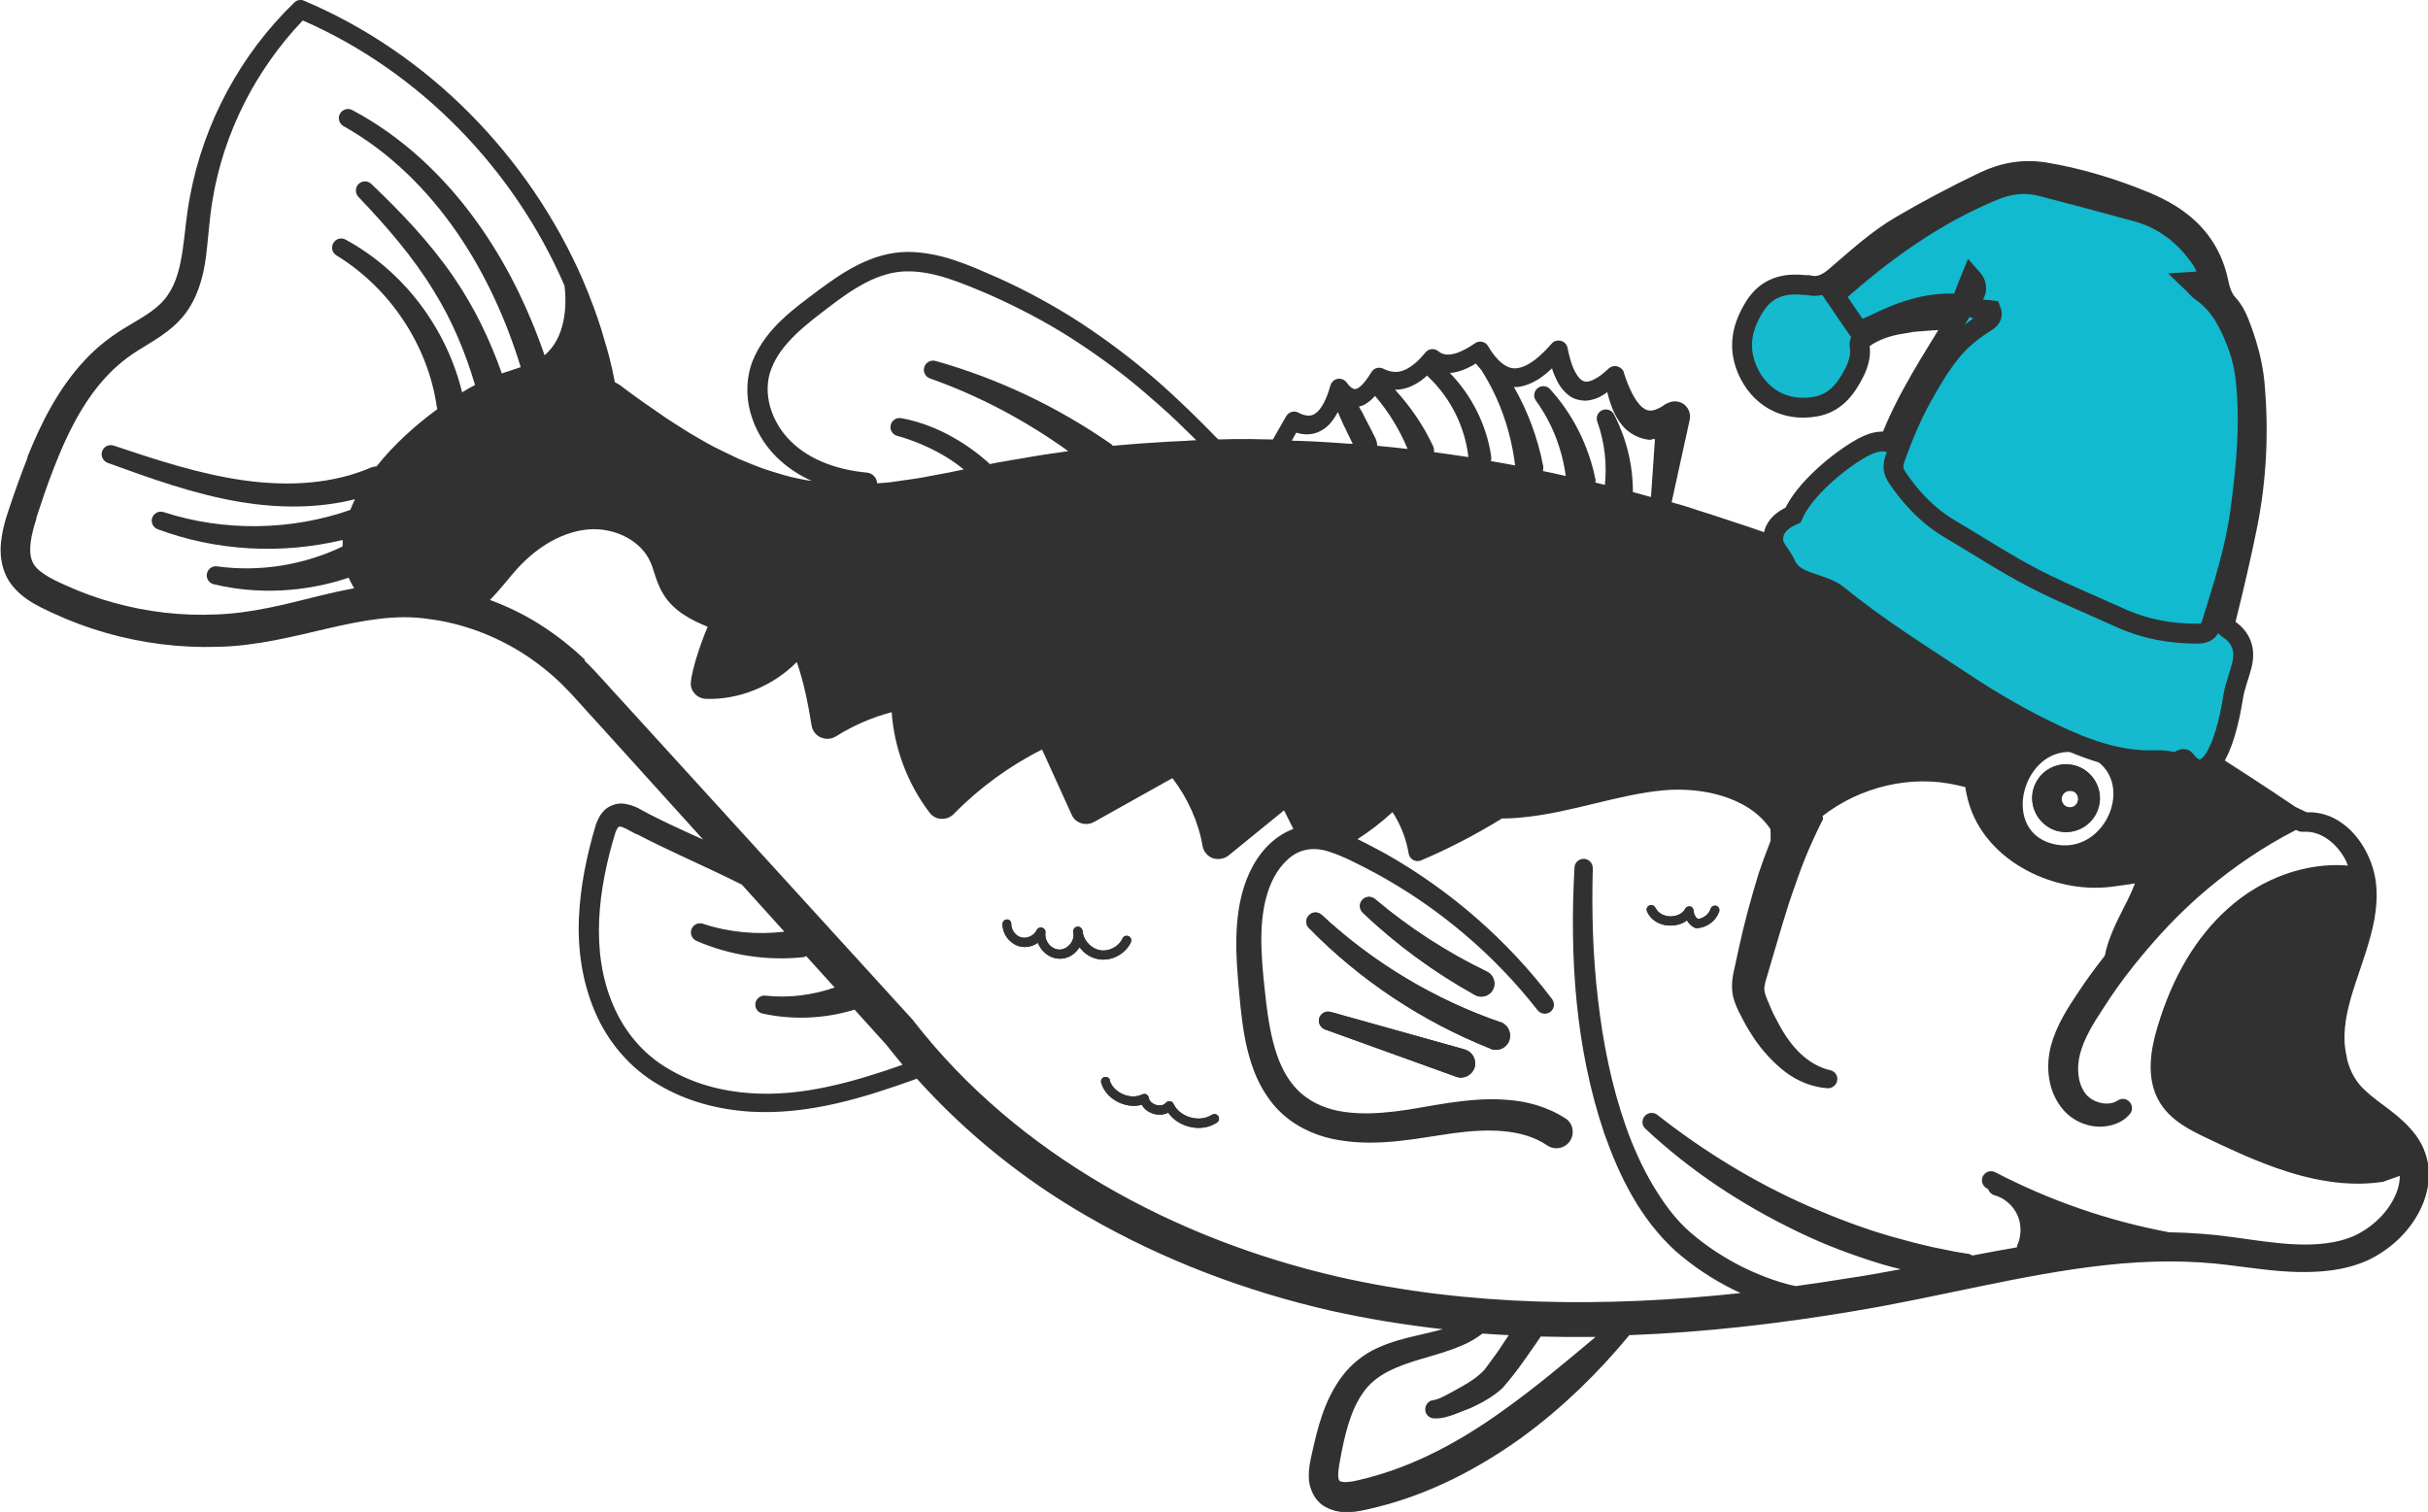 <?xml version="1.0" encoding="UTF-8"?><svg id="Layer_2" xmlns="http://www.w3.org/2000/svg" viewBox="0 0 122.21 76.11"><defs><style>.cls-1{fill:#323131;}.cls-2{fill:#11bace;}.cls-3{fill:#15bace;stroke:#323131;stroke-miterlimit:10;}</style></defs><g id="Layer_1-2"><path class="cls-1" d="m75.03,52.79c-3.45-1.37-6.58-3.45-9.15-6.08-.17-.17-.17-.46,0-.63.17-.19.46-.2.65-.02,2.59,2.41,5.69,4.26,9,5.4h.03c.37.16.54.57.4.94-.15.37-.56.54-.93.4"/><path class="cls-1" d="m74.23,50.08c-2.05-1.14-3.95-2.53-5.64-4.14-.17-.17-.19-.44-.03-.63.16-.19.45-.22.65-.05,1.72,1.45,3.62,2.68,5.63,3.65.01,0,.02.01.04.02.32.18.43.58.26.9-.18.32-.58.43-.9.26"/><path class="cls-1" d="m66.98,50.94l6.75,1.89s.03.01.05.02c.37.13.56.55.43.92-.14.37-.55.57-.92.43l-6.6-2.38c-.22-.08-.35-.32-.29-.56.07-.24.32-.39.57-.32"/><path class="cls-1" d="m104.29,39.81c.23.06.36.29.3.52-.06.23-.29.36-.51.3s-.36-.29-.3-.51c.06-.23.29-.36.52-.3m1.34.79c.12-.44.05-.9-.18-1.29-.23-.39-.6-.68-1.04-.79-.91-.24-1.84.31-2.08,1.22-.22.86.26,1.74,1.08,2.04.05.02.09.03.14.04.91.24,1.84-.31,2.08-1.22"/><path class="cls-1" d="m50.68,46.28c.13,0,.23.11.22.24,0,.3.23.61.52.67.29.07.64-.1.76-.37.05-.1.17-.16.28-.12.1.03.18.14.16.26-.03.19.04.41.18.58.15.17.35.27.55.26.19,0,.39-.12.53-.29.11-.14.16-.31.16-.46-.01-.05-.02-.11-.02-.16,0-.12.08-.23.2-.24.12-.02.23.06.26.17.01.06.02.12.03.18.09.4.44.75.84.83.45.09.96-.17,1.15-.59.05-.11.19-.17.31-.11.12.05.16.19.11.31-.29.6-1,.97-1.65.84-.38-.07-.71-.29-.93-.6-.02.04-.05.08-.08.11-.22.29-.54.46-.88.47-.33.01-.67-.14-.91-.42-.1-.12-.18-.25-.23-.38-.26.18-.6.26-.91.18-.04,0-.07-.02-.1-.03-.45-.16-.78-.62-.77-1.1,0-.13.11-.23.24-.22"/><path class="cls-1" d="m55.85,54.37c.09.31.34.57.67.71.33.15.69.15.98.01.07-.03.14-.03.2,0,.06.03.11.09.12.17.03.19.21.31.37.36.16.05.37.04.5-.11.05-.06.13-.09.21-.07.08.01.14.06.17.13.15.32.46.57.85.68.39.11.78.06,1.08-.13.11-.07.25-.04.32.07.07.11.04.25-.07.32-.41.27-.94.34-1.45.19-.42-.12-.77-.36-1-.69-.21.11-.47.13-.73.06-.27-.08-.49-.25-.6-.46-.31.09-.66.07-.99-.05-.04-.02-.09-.03-.13-.05-.45-.2-.79-.56-.92-1-.04-.12.03-.25.15-.29.12-.03.25.03.29.15"/><path class="cls-1" d="m83.33,45.7c.13.3.47.42.73.43.27,0,.61-.09.76-.38.05-.1.16-.14.26-.12.1.02.17.13.17.23,0,.15.08.31.21.4.29-.03.56-.24.64-.51.04-.12.17-.19.29-.15h0c.12.04.18.17.14.29-.16.47-.63.82-1.13.83-.04,0-.07,0-.1-.02-.17-.08-.3-.21-.39-.37-.23.18-.54.27-.87.26-.16,0-.3-.03-.44-.08-.32-.11-.57-.33-.7-.63-.05-.12,0-.25.12-.3.12-.05.25,0,.3.12"/><path class="cls-1" d="m72.13,22.45c-.49-1.04-1.14-1.99-1.91-2.83.29,0,.58-.07.82-.18.31-.14.57-.33.8-.54.02.03.03.06.06.08,1.12,1.06,1.84,2.52,2.01,4.03-.58-.09-1.15-.17-1.73-.25,0-.09,0-.18-.03-.26,0-.02-.01-.03-.02-.05m-3.5-1.58c-.07-.13-.15-.27-.23-.4.1-.02.2-.06.28-.1.22-.13.39-.28.53-.44.69.8,1.24,1.71,1.64,2.67-.51-.06-1.02-.11-1.53-.16,0-.31-.18-.52-.29-.78l-.41-.79m34.67,21.6c-2.78-.74-1.29-5.38,1.54-4.51,2.94.91,1.27,5.26-1.54,4.51m-43.22-20.45l.14.14c-.16,0-.32.02-.48.03-.66.03-1.31.06-1.96.11-.23.02-.47.03-.7.05-.35.03-.71.06-1.06.09-.02-.02-.03-.04-.05-.06-.01-.01-.03-.02-.04-.03-2.7-1.88-5.7-3.3-8.83-4.18-.24-.07-.5.07-.57.32-.07.23.06.48.29.56,2.49.88,4.83,2.13,6.96,3.66-.8.11-1.59.23-2.37.37-.37.06-.73.12-1.1.19-.04,0-.08.01-.12.02-.12.02-.24.05-.36.07-.06-.05-.11-.1-.16-.15-.18-.15-.35-.3-.54-.44-.37-.28-.76-.54-1.16-.76-.81-.46-1.68-.79-2.59-.96-.25-.05-.49.11-.54.36-.05.24.1.47.33.53.8.22,1.57.55,2.29.96.36.21.7.44,1.02.7.01.01.02.02.04.03-.26.05-.51.11-.77.16-.06.01-.12.02-.17.03-.37.07-.74.14-1.11.21-.08.01-.16.03-.24.04-.25.04-.5.08-.76.11-.15.02-.3.05-.46.07-.08.01-.16.02-.24.03-.2.02-.41.04-.61.05,0,0,0-.01,0-.02-.03-.27-.23-.49-.51-.52,0,0,0,0,0,0-1.44-.13-2.86-.61-3.84-1.58-.97-.95-1.46-2.43-.97-3.66.48-1.26,1.72-2.2,2.93-3.12,1.2-.92,2.47-1.75,3.86-1.77,1.4-.03,2.83.6,4.22,1.19,1.39.62,2.74,1.32,4.03,2.14,1.28.82,2.52,1.72,3.68,2.71.58.5,1.16,1,1.71,1.53l.82.8Zm5.18-.24c.2.06.41.1.64.08.41-.02.79-.25,1.03-.51.18-.2.31-.41.42-.61.09.21.18.43.28.64l.39.8c.03.05.06.11.08.16-.05,0-.1,0-.15,0-.5-.04-.99-.07-1.49-.1-.38-.02-.76-.04-1.14-.05-.1,0-.19,0-.29-.01l.22-.39m8.13-3.08c.35-.09.64-.25.92-.41.09.12.19.24.3.36,0,.01,0,.02.01.03.91,1.44,1.46,3.08,1.66,4.74-.41-.08-.81-.15-1.22-.22.02-.06.03-.13.02-.19,0,0,0-.02,0-.03-.23-1.59-.98-3.08-2.08-4.21.13-.01.26-.04.39-.07m9.76,3.4c.06,0,.11-.01.17-.01l-.2,2.92c-.3-.08-.61-.17-.91-.25,0,0,0-.02,0-.02h0c0-1.38-.34-2.71-.95-3.89-.12-.23-.4-.31-.62-.2-.21.11-.3.35-.22.57.37,1.03.49,2.13.38,3.18-.16-.04-.32-.08-.48-.12,0-.04.02-.07.01-.11,0-.03,0-.05-.01-.08h0c-.35-1.7-1.15-3.27-2.28-4.51-.17-.19-.46-.2-.65-.03-.17.16-.2.43-.06.61.82,1.13,1.32,2.45,1.5,3.79-.38-.09-.77-.17-1.15-.25.01-.07.03-.14.02-.21,0-.02,0-.04-.01-.06-.27-1.4-.77-2.74-1.47-3.96.07,0,.14,0,.2,0,.54-.07.98-.33,1.34-.61.14-.11.26-.22.38-.33.03.11.06.21.11.32.16.37.35.78.8,1.09.22.15.52.22.79.22.26-.02.5-.09.7-.19.14-.07.26-.15.38-.24.04.16.08.31.13.47.13.4.3.81.62,1.2.31.39.9.73,1.48.73m-9.57,45.6c.37-.15.73-.36,1.06-.61.44.03.88.06,1.32.08l-.3.45c-.32.51-.62.87-.92,1.29-.31.34-.74.63-1.22.89-.47.26-1.02.59-1.34.64h-.03c-.25.04-.42.27-.39.53.03.22.22.38.43.39.4.02.75-.1,1.03-.2.28-.11.54-.21.82-.32.54-.25,1.11-.55,1.61-1.01.41-.47.82-1,1.13-1.45l.49-.7.24-.35s.04-.06.06-.09c.92.02,1.84.03,2.76.02-1.55,1.3-3.07,2.58-4.69,3.73-2.09,1.5-4.36,2.74-6.81,3.37-.3.07-.63.17-.87.19-.25.04-.45,0-.49-.03-.03-.03-.06-.01-.09-.21-.02-.18.02-.46.08-.79.23-1.27.51-2.52,1.16-3.44.62-.93,1.73-1.36,3-1.73.63-.19,1.29-.36,1.95-.65m-41.49-25.75c.7.37,1.4.7,2.1,1.03,1.07.5,2.14.99,3.18,1.51l2.14,2.37c-1.36.16-2.77.04-4.1-.4-.24-.08-.5.05-.58.29-.08.23.04.47.25.57,1.65.72,3.5,1.01,5.32.83.08,0,.14-.03.21-.06l1.43,1.58c-1.1.38-2.29.54-3.48.41-.25-.03-.48.15-.51.4-.03.24.13.45.36.5,1.5.33,3.1.27,4.61-.19h0s.01,0,.02-.01l1.6,1.77c.27.34.54.68.82,1.01-2.51.88-5.07,1.61-7.65,1.43-1.47-.1-2.92-.49-4.16-1.24-1.25-.73-2.2-1.87-2.76-3.2-1.16-2.69-.75-5.85.11-8.66.05-.15.11-.25.15-.29.04-.03.03-.03.09-.03.14,0,.48.2.83.39m-2.6-8.79c-.7-.67-1.47-1.27-2.29-1.79-.78-.49-1.62-.9-2.49-1.22.28-.28.54-.59.81-.91.19-.23.37-.45.57-.67,1.07-1.17,2.33-1.86,3.57-1.97,1.35-.11,2.67.58,3.13,1.65.08.17.13.35.19.53.11.35.24.73.47,1.1.53.85,1.41,1.29,2.22,1.62-.46,1.07-.93,2.62-.84,3.01.08.35.39.61.76.62,1.67.05,3.35-.64,4.55-1.84h.02c.36,1.04.57,2.14.74,3.18.04.27.22.49.46.6.26.11.53.09.76-.05.86-.54,1.82-.96,2.81-1.22.13,1.82.8,3.6,1.91,5.06.1.13.22.22.37.27.02,0,.04.01.06.02.03,0,.12.02.15.02.24.01.46-.07.63-.24,1.28-1.31,2.81-2.43,4.45-3.25l1.49,3.28c.09.21.26.36.48.43.22.07.45.04.64-.06l3.95-2.21c.77,1,1.31,2.2,1.52,3.42.05.28.25.51.51.61.24.08.56.05.79-.13l2.8-2.28.47.94c-.39.14-.75.36-1.05.62-.82.71-1.29,1.69-1.54,2.65-.25.97-.3,1.95-.28,2.9.03.96.12,1.86.21,2.79.1.93.23,1.88.54,2.83.3.94.82,1.9,1.63,2.61.81.71,1.84,1.12,2.83,1.27,2,.33,3.94-.11,5.67-.35,1.74-.24,3.51-.25,4.77.61.37.25.88.16,1.14-.22.25-.38.16-.89-.22-1.14,0,0-.02-.01-.02-.01-.91-.59-1.97-.87-2.98-.93-1.01-.08-1.98.03-2.91.16-.94.14-1.83.33-2.69.43-.87.1-1.73.14-2.54.02-.81-.11-1.55-.41-2.13-.9-.58-.49-.99-1.19-1.26-1.98-.27-.79-.42-1.66-.53-2.54-.1-.89-.21-1.81-.24-2.68-.08-1.72.17-3.57,1.32-4.61.56-.51,1.24-.64,2.01-.41.76.23,1.6.68,2.38,1.09,3.15,1.71,5.96,4.07,8.18,6.91.16.2.45.24.65.08.2-.15.23-.44.08-.64-2.25-2.97-5.12-5.47-8.37-7.31-.47-.25-.94-.51-1.42-.74.64-.42,1.11-.77,1.76-1.36.41.63.69,1.34.81,2.08.02.14.11.26.23.33.02.01.05.02.07.03.11.04.23.03.33-.01,1.41-.6,2.77-1.31,4.07-2.11.36,0,.72-.02,1.08-.06,1.22-.12,2.42-.41,3.57-.69,1.17-.28,2.35-.57,3.51-.67,1.81-.16,4.22.28,5.35,1.95.01.2.02.4.01.6-.21.53-.41,1.07-.59,1.6-.41,1.33-.77,2.66-1.05,3.99l-.22,1.01c-.08.35-.14.93.02,1.4.14.46.32.74.48,1.06.17.32.36.63.56.93.42.6.92,1.16,1.53,1.63.61.47,1.37.78,2.14.83.25.01.47-.18.49-.44.01-.23-.14-.42-.36-.47h-.01c-1.14-.27-1.99-1.21-2.57-2.31-.15-.27-.3-.55-.42-.84-.12-.29-.27-.61-.3-.8-.04-.18-.01-.3.07-.6l.28-.96c.39-1.29.74-2.58,1.19-3.81.21-.62.44-1.23.7-1.83.13-.3.26-.59.4-.88l.21-.43c.04-.1.14-.17.06-.33,1.9-1.48,4.47-2.1,6.81-1.55l.13.03c.08.02.16.04.25.06.02.13.04.26.07.38.66,3.23,4.29,5.01,7.27,4.64.37-.05.77-.1,1.2-.17-.12.31-.26.62-.39.88h0s-.2.39-.2.39c-.38.75-.76,1.52-.93,2.37-.47.6-.93,1.22-1.35,1.86-.51.77-1.07,1.61-1.36,2.67-.27,1.05-.18,2.33.66,3.27.43.48,1.04.75,1.63.8.6.04,1.27-.14,1.68-.63.17-.19.14-.48-.05-.65-.16-.14-.38-.15-.55-.04l-.03.02c-.51.32-1.32.06-1.63-.4-.36-.5-.43-1.27-.24-1.97.19-.73.63-1.48,1.13-2.23.48-.76,1-1.49,1.56-2.19,1.12-1.4,2.34-2.72,3.72-3.87,1.37-1.15,2.85-2.15,4.45-2.97l.12.05c.06.03.12.04.18.04h.06s.05,0,.05,0c.87-.05,1.68.61,2.11,1.46.04.08.06.16.1.24-2.09-.17-4.32.61-6.06,2.18-1.59,1.43-2.77,3.42-3.52,5.92-.32,1.06-.65,2.61.13,3.86.57.91,1.57,1.39,2.37,1.77,1.07.51,2.24,1.06,3.49,1.5,1.69.59,3.51.97,5.35.69l.85-.3c0,.4-.12.81-.33,1.2-.42.8-1.18,1.47-2.01,1.84-.83.36-1.86.45-2.87.41-1.02-.04-2.07-.21-3.16-.36-1.07-.15-2.16-.23-3.25-.25-3.04-.57-5.99-1.59-8.74-3.02-.23-.12-.5-.03-.62.19-.12.22-.03.5.19.62.02.01.05.02.07.04.05.14.16.26.3.3.52.14.95.52,1.17,1,.22.48.21,1.06-.01,1.54-.01.03,0,.06-.02.09-.75.13-1.5.27-2.24.41-.09-.07-.2-.09-.3-.1l-.55-.09-1.09-.22c-.72-.16-1.44-.35-2.15-.55-1.42-.41-2.8-.94-4.16-1.53-2.71-1.19-5.26-2.75-7.6-4.59-.2-.16-.49-.12-.65.08-.15.19-.13.46.05.62,2.24,2.1,4.84,3.82,7.62,5.16,1.39.68,2.84,1.22,4.32,1.67.3.09.6.16.91.24-.94.18-1.87.34-2.81.48-.82.13-1.65.26-2.48.37-.13-.04-.26-.05-.39-.09-.25-.07-.5-.14-.75-.23-.5-.17-.99-.38-1.47-.61-.95-.47-1.86-1.06-2.65-1.74-.79-.67-1.4-1.53-1.95-2.45-.54-.92-.98-1.91-1.34-2.93-.72-2.05-1.15-4.21-1.4-6.39-.26-2.18-.32-4.39-.26-6.6,0-.25-.19-.46-.45-.47-.25,0-.46.19-.47.43-.25,4.47.03,9.06,1.5,13.4.76,2.15,1.79,4.27,3.58,5.91.89.78,1.86,1.42,2.9,1.94.12.06.25.12.38.18-6.79.73-13.65.68-20.26-.82-8.25-1.9-16.13-6.16-21.33-12.83h0s-.04-.06-.04-.06l-14.68-16.11c-.63-.67-1.18-1.34-1.88-2.02M1.82,26.09c.28-.85.57-1.71.89-2.53.64-1.65,1.41-3.23,2.54-4.49.57-.64,1.2-1.14,1.96-1.59.75-.46,1.67-.99,2.27-1.91.59-.9.8-1.91.91-2.83.11-.94.16-1.82.31-2.68.55-3.36,2.17-6.55,4.54-9.03,5.87,2.56,10.63,7.47,13.17,13.34.01.11.02.19.03.26.06.68.06,2.35-1.03,3.25-.83-2.4-1.95-4.7-3.45-6.77-1.64-2.27-3.74-4.25-6.23-5.57-.22-.12-.5-.03-.62.19-.12.22-.04.49.18.62,2.32,1.3,4.25,3.22,5.75,5.41,1.4,2.05,2.44,4.34,3.17,6.72-.19.07-.39.13-.59.2-.14.04-.26.08-.36.12-.6-1.7-1.39-3.34-2.41-4.83-1.2-1.76-2.66-3.28-4.16-4.71-.18-.18-.47-.17-.65.01-.17.18-.17.46,0,.64,1.41,1.48,2.75,3.02,3.79,4.73.92,1.48,1.59,3.08,2.08,4.74-.21.11-.43.23-.65.37-.8-3.27-2.97-6.12-5.87-7.69-.22-.12-.5-.04-.62.19-.12.22-.04.49.17.61,2.72,1.66,4.62,4.57,5.05,7.65,0,.03.02.05.03.08-1.08.79-2.19,1.78-3.07,2.89-.07,0-.15.01-.22.04,0,0-.01,0-.02,0-1.97.86-4.24.97-6.44.66-2.21-.31-4.37-1.02-6.55-1.75-.24-.08-.5.05-.58.29-.08.24.05.49.28.58,2.15.78,4.35,1.58,6.68,1.97,1.88.31,3.86.34,5.77-.14-.09.18-.17.36-.24.54-2.98,1.04-6.34,1.1-9.39.11-.24-.08-.5.05-.58.29-.08.23.05.49.28.57,2.94,1.1,6.22,1.28,9.31.54,0,.11,0,.22-.01.33-1.91.92-4.14,1.3-6.31,1-.25-.04-.48.14-.52.39-.03.24.12.46.35.51,2.21.53,4.58.41,6.79-.33.08.18.17.36.28.53-.59.11-1.18.24-1.74.38-1.79.45-3.46.88-5.19.94-1.73.08-3.47-.12-5.14-.58-.84-.23-1.65-.52-2.44-.88-.82-.36-1.53-.74-1.7-1.23-.22-.51-.05-1.33.22-2.15m-.45-3.06c-.34.86-.65,1.73-.94,2.6-.15.44-.3.92-.37,1.45-.08.52-.08,1.13.15,1.72.22.6.7,1.07,1.14,1.37.45.31.88.5,1.31.7.86.4,1.75.73,2.66.99,1.82.52,3.73.76,5.63.7,3.88-.08,7.29-1.91,10.61-1.4,1.66.21,3.28.81,4.71,1.71.71.45,1.38.98,1.99,1.57.6.59,1.21,1.32,1.82,1.97l5.29,5.85c-.23-.1-.46-.21-.69-.31-.7-.32-1.39-.64-2.06-.99-.32-.15-.64-.43-1.28-.51-.32-.03-.73.11-.96.36-.23.24-.33.49-.41.71-.46,1.55-.78,3.08-.85,4.69-.07,1.6.17,3.25.82,4.75.64,1.5,1.78,2.84,3.2,3.65,1.41.84,3.02,1.25,4.62,1.35,2.95.17,5.73-.71,8.37-1.66,2.46,2.74,5.36,5.07,8.53,6.9,3.85,2.23,8.04,3.81,12.35,4.79,1.85.41,3.72.71,5.59.92-.41.11-.84.21-1.27.31-.65.15-1.33.32-2.01.63-.68.3-1.33.82-1.78,1.42-.93,1.24-1.25,2.66-1.54,3.96-.07.32-.16.7-.14,1.18,0,.46.28,1.16.84,1.45.55.3,1.05.28,1.45.24.42-.05.73-.14,1.08-.22,2.7-.66,5.19-1.96,7.39-3.55,2.02-1.48,3.8-3.22,5.37-5.12,3.78-.14,7.55-.58,11.25-1.2,4.32-.71,8.53-1.87,12.75-2.33,2.12-.23,4.21-.26,6.31.02,1.06.13,2.16.3,3.31.33,1.15.02,2.33-.06,3.51-.57,1.13-.53,2.08-1.39,2.66-2.52.28-.56.47-1.21.45-1.89,0-.67-.25-1.36-.64-1.89-.79-1.06-1.83-1.57-2.53-2.24-.48-.42-.77-.95-.93-1.55-.03-.15-.06-.31-.09-.47-.02-.15-.04-.29-.05-.44-.09-1.99,1.07-3.91,1.5-6.17.1-.57.15-1.15.09-1.76-.06-.61-.25-1.2-.54-1.73-.29-.53-.68-1.02-1.2-1.38-.49-.36-1.13-.56-1.75-.53l-.57-.27c-6.21-4.2-12.73-7.98-19.6-11.01-3-1.33-6.07-2.5-9.2-3.51-.36-.12-.72-.24-1.08-.35-.14-.04-.29-.09-.43-.14-.21-.07-.43-.14-.64-.2-.15-.04-.3-.08-.45-.13l.91-4.15c.09-.41-.17-.82-.58-.91-.16-.03-.31-.02-.45.04l-.17.07h0c-.24.18-.49.3-.67.33-.17.03-.32,0-.52-.16-.4-.34-.7-1.05-.92-1.72v-.04c-.1-.24-.36-.37-.6-.29-.06.02-.12.06-.17.1-.24.23-.5.44-.76.56-.27.13-.44.13-.59.03-.16-.1-.33-.37-.45-.66-.12-.3-.2-.63-.27-.97h0c-.05-.26-.3-.41-.55-.36-.1.02-.19.07-.25.15-.51.58-1.13,1.15-1.72,1.23-.56.1-1.1-.45-1.48-1.11-.13-.22-.41-.29-.63-.16l-.03.02c-.33.23-.69.43-1.02.52-.35.09-.61.06-.82-.12-.19-.16-.49-.14-.65.06h0c-.3.37-.65.7-1.02.87-.36.17-.72.14-1.1-.05-.22-.11-.48-.03-.6.17-.21.35-.47.7-.7.82-.11.04-.14.05-.23.01-.09-.04-.22-.16-.32-.31-.15-.2-.44-.25-.64-.1-.08.06-.14.15-.17.24-.14.5-.34,1.01-.62,1.3-.14.15-.28.22-.44.23-.16.01-.36-.04-.56-.15-.22-.12-.49-.03-.61.18l-.67,1.17c-.06,0-.12,0-.17,0-.34,0-.67-.02-1.01-.02-.52,0-1.04,0-1.56.02-.09-.07-.16-.15-.24-.23l-.41-.42-.83-.82c-.56-.54-1.13-1.07-1.72-1.58-1.18-1.02-2.43-1.96-3.74-2.82-1.31-.85-2.69-1.6-4.12-2.25-1.41-.61-2.89-1.32-4.61-1.32-1.76.02-3.22,1.01-4.45,1.92-1.21.92-2.63,1.88-3.32,3.55-.33.82-.35,1.77-.12,2.61.23.84.68,1.61,1.29,2.22.53.53,1.14.93,1.8,1.23-.11-.02-.22-.03-.32-.05-.24-.05-.49-.09-.73-.15-.2-.05-.4-.11-.6-.17-.24-.07-.49-.15-.73-.23-.2-.07-.41-.15-.61-.23-.23-.09-.45-.18-.68-.28-.22-.1-.43-.2-.65-.31-.2-.1-.41-.2-.61-.3-.23-.12-.46-.25-.68-.38-.18-.11-.37-.21-.55-.32-.23-.14-.45-.28-.68-.43-.18-.12-.36-.23-.54-.35-.2-.14-.4-.28-.6-.42-.2-.13-.39-.27-.58-.4-.38-.27-.76-.55-1.13-.83l-.22-.12c-.08-.43-.18-.87-.29-1.3-.07-.27-.15-.53-.23-.8-.05-.18-.1-.36-.16-.55-.12-.37-.24-.74-.38-1.11-.02-.06-.04-.12-.07-.18-.15-.41-.31-.81-.48-1.2,0-.01,0-.02-.01-.03,0,0,0,0,0,0C26.61,7.85,21.56,2.68,15.31.04h0c-.17-.08-.36-.04-.49.08l-.02.02c-2.68,2.59-4.54,6.03-5.23,9.71-.37,1.84-.25,3.75-1.13,5.01-.41.62-1.12,1.03-1.91,1.5-.81.46-1.63,1.08-2.28,1.79-1.33,1.43-2.19,3.16-2.88,4.88"/><path class="cls-1" d="m75.03,52.79c-3.45-1.37-6.58-3.45-9.15-6.08-.17-.17-.17-.46,0-.63.17-.19.46-.2.65-.02,2.59,2.41,5.69,4.26,9,5.4h.03c.37.16.54.57.4.94-.15.37-.56.54-.93.4"/><path class="cls-1" d="m74.23,50.08c-2.05-1.14-3.95-2.53-5.64-4.14-.17-.17-.19-.44-.03-.63.16-.19.45-.22.65-.05,1.72,1.45,3.62,2.68,5.63,3.65.01,0,.02.01.04.02.32.18.43.58.26.9-.18.32-.58.43-.9.26"/><path class="cls-1" d="m66.98,50.94l6.75,1.89s.03.01.05.02c.37.13.56.55.43.92-.14.37-.55.57-.92.43l-6.6-2.38c-.22-.08-.35-.32-.29-.56.07-.24.32-.39.57-.32"/><path class="cls-1" d="m104.29,39.81c.23.06.36.29.3.52-.06.23-.29.36-.51.3s-.36-.29-.3-.51c.06-.23.29-.36.52-.3m1.34.79c.12-.44.05-.9-.18-1.29-.23-.39-.6-.68-1.04-.79-.91-.24-1.84.31-2.08,1.22-.22.86.26,1.74,1.08,2.04.05.02.09.03.14.04.91.24,1.84-.31,2.08-1.22"/><path class="cls-1" d="m50.68,46.28c.13,0,.23.11.22.24,0,.3.23.61.52.67.29.07.64-.1.76-.37.05-.1.17-.16.28-.12.1.03.18.14.16.26-.03.19.04.41.18.58.15.17.35.27.55.26.19,0,.39-.12.53-.29.11-.14.16-.31.16-.46-.01-.05-.02-.11-.02-.16,0-.12.08-.23.2-.24.12-.02.23.06.26.17.01.06.02.12.03.18.09.4.44.75.84.83.45.09.96-.17,1.15-.59.05-.11.19-.17.31-.11.12.05.16.19.11.31-.29.6-1,.97-1.65.84-.38-.07-.71-.29-.93-.6-.02.04-.05.08-.08.11-.22.29-.54.46-.88.47-.33.01-.67-.14-.91-.42-.1-.12-.18-.25-.23-.38-.26.18-.6.26-.91.18-.04,0-.07-.02-.1-.03-.45-.16-.78-.62-.77-1.1,0-.13.11-.23.24-.22"/><path class="cls-1" d="m55.85,54.37c.09.31.34.57.67.71.33.15.69.15.98.01.07-.03.14-.03.2,0,.06.03.11.09.12.17.03.19.21.31.37.36.16.05.37.04.5-.11.05-.06.13-.09.21-.07.08.01.14.06.17.13.15.32.46.57.85.68.39.11.78.06,1.08-.13.11-.07.25-.04.32.07.07.11.04.25-.07.32-.41.27-.94.34-1.45.19-.42-.12-.77-.36-1-.69-.21.11-.47.13-.73.06-.27-.08-.49-.25-.6-.46-.31.09-.66.07-.99-.05-.04-.02-.09-.03-.13-.05-.45-.2-.79-.56-.92-1-.04-.12.03-.25.15-.29.12-.03.25.03.29.15"/><path class="cls-1" d="m83.33,45.7c.13.3.47.42.73.43.27,0,.61-.09.76-.38.05-.1.16-.14.26-.12.1.02.17.13.17.23,0,.15.08.31.21.4.29-.03.56-.24.64-.51.04-.12.17-.19.29-.15h0c.12.04.18.17.14.29-.16.47-.63.82-1.13.83-.04,0-.07,0-.1-.02-.17-.08-.3-.21-.39-.37-.23.18-.54.27-.87.26-.16,0-.3-.03-.44-.08-.32-.11-.57-.33-.7-.63-.05-.12,0-.25.12-.3.12-.05.25,0,.3.12"/><g id="Yzsbl9.tif"><path class="cls-2" d="m92.74,14.04l3.67-2.72,4.62-2.05h2.59l4.98,1.53,2.57,2,.71,2.97,1.67,4.27-.4,3.65-.47,4.88-1.35,2.84s-.15.5-.7.48-2.66-.27-3.5-.63-4.68-2.12-4.68-2.12l-3.86-2.26-2.57-2.16s-1.21-1.13-.49-2.24,1.93-4.36,1.93-4.36l1.36-3.07-3.11.71-1.92,1.28-1.67-2.54.62-.46Z"/><path class="cls-3" d="m95.72,16.3c-.69.11-1.35.32-1.93.73-.12.08-.22.16-.19.35.08.49-.05.95-.27,1.38-.42.83-.97,1.54-1.96,1.71-1.53.27-2.84-.47-3.44-1.9-.47-1.13-.23-2.17.4-3.16.59-.93,1.47-1.18,2.5-1.06.06,0,.12,0,.18,0,.56.14.97-.08,1.4-.45,1.04-.89,2.06-1.83,3.25-2.53,1.38-.81,2.79-1.55,4.23-2.24.97-.46,2-.63,3.06-.45,1.48.25,2.92.66,4.32,1.19.9.34,1.79.72,2.55,1.33.96.76,1.57,1.75,1.83,2.95.09.42.2.84.5,1.16.25.27.41.58.54.9.39.99.69,2.01.79,3.07.22,2.4.11,4.79-.36,7.16-.32,1.59-.69,3.16-1.08,4.73-.04.16-.15.32.09.47.68.44.91,1.06.71,1.85-.13.52-.34,1.02-.43,1.55-.42,2.72-1.33,4.63-2.42,3.21-.13-.17-.38.19-.59.12-.31-.1-.62-.11-.94-.1-1.81.06-3.44-.55-5.04-1.3-1.61-.76-3.15-1.65-4.64-2.64-2.12-1.41-4.29-2.75-6.26-4.37-.81-.66-2.25-.55-2.65-1.58-.11-.28-.58-.8-.61-1.09-.06-.57.23-1.03.99-1.36.53-1.25,2.3-2.74,3.48-3.39.43-.23.86-.4,1.37-.27.84-2.21,2.15-4.16,3.4-6.23-.99.1-1.89.1-2.78.24Zm15.4-2.19c.01-.41-.12-.76-.34-1.08-.81-1.17-1.87-2.01-3.26-2.38-1.57-.43-3.14-.85-4.72-1.26-.83-.22-1.62-.14-2.43.19-3.01,1.24-5.6,3.11-8.03,5.29.4.59.8,1.18,1.21,1.77.44-.12.83-.32,1.22-.51,1.16-.55,2.37-.9,3.67-.85.2,0,.31-.05.37-.25.11-.35.26-.7.41-1.07.28.31.33.59.13.93-.29.49-.18.66.39.69.16,0,.31.02.48.04.12.31-.06.46-.27.6-.65.4-1.23.87-1.72,1.46-.57.7-1.03,1.48-1.47,2.27-.56,1.01-1.01,2.08-1.39,3.17-.11.33-.08.61.11.9.72,1.07,1.59,1.98,2.72,2.64,1.41.83,2.77,1.73,4.23,2.48,1.42.73,2.9,1.33,4.35,1.99,1.23.55,2.5.77,3.83.77.37,0,.58-.11.7-.48.58-1.87,1.19-3.74,1.45-5.68.3-2.23.52-4.48.26-6.73-.12-1.04-.48-2.01-.98-2.93-.31-.56-.71-1.04-1.25-1.41-.17-.12-.29-.29-.49-.48.32-.02.54-.03.81-.05Z"/></g></g></svg>